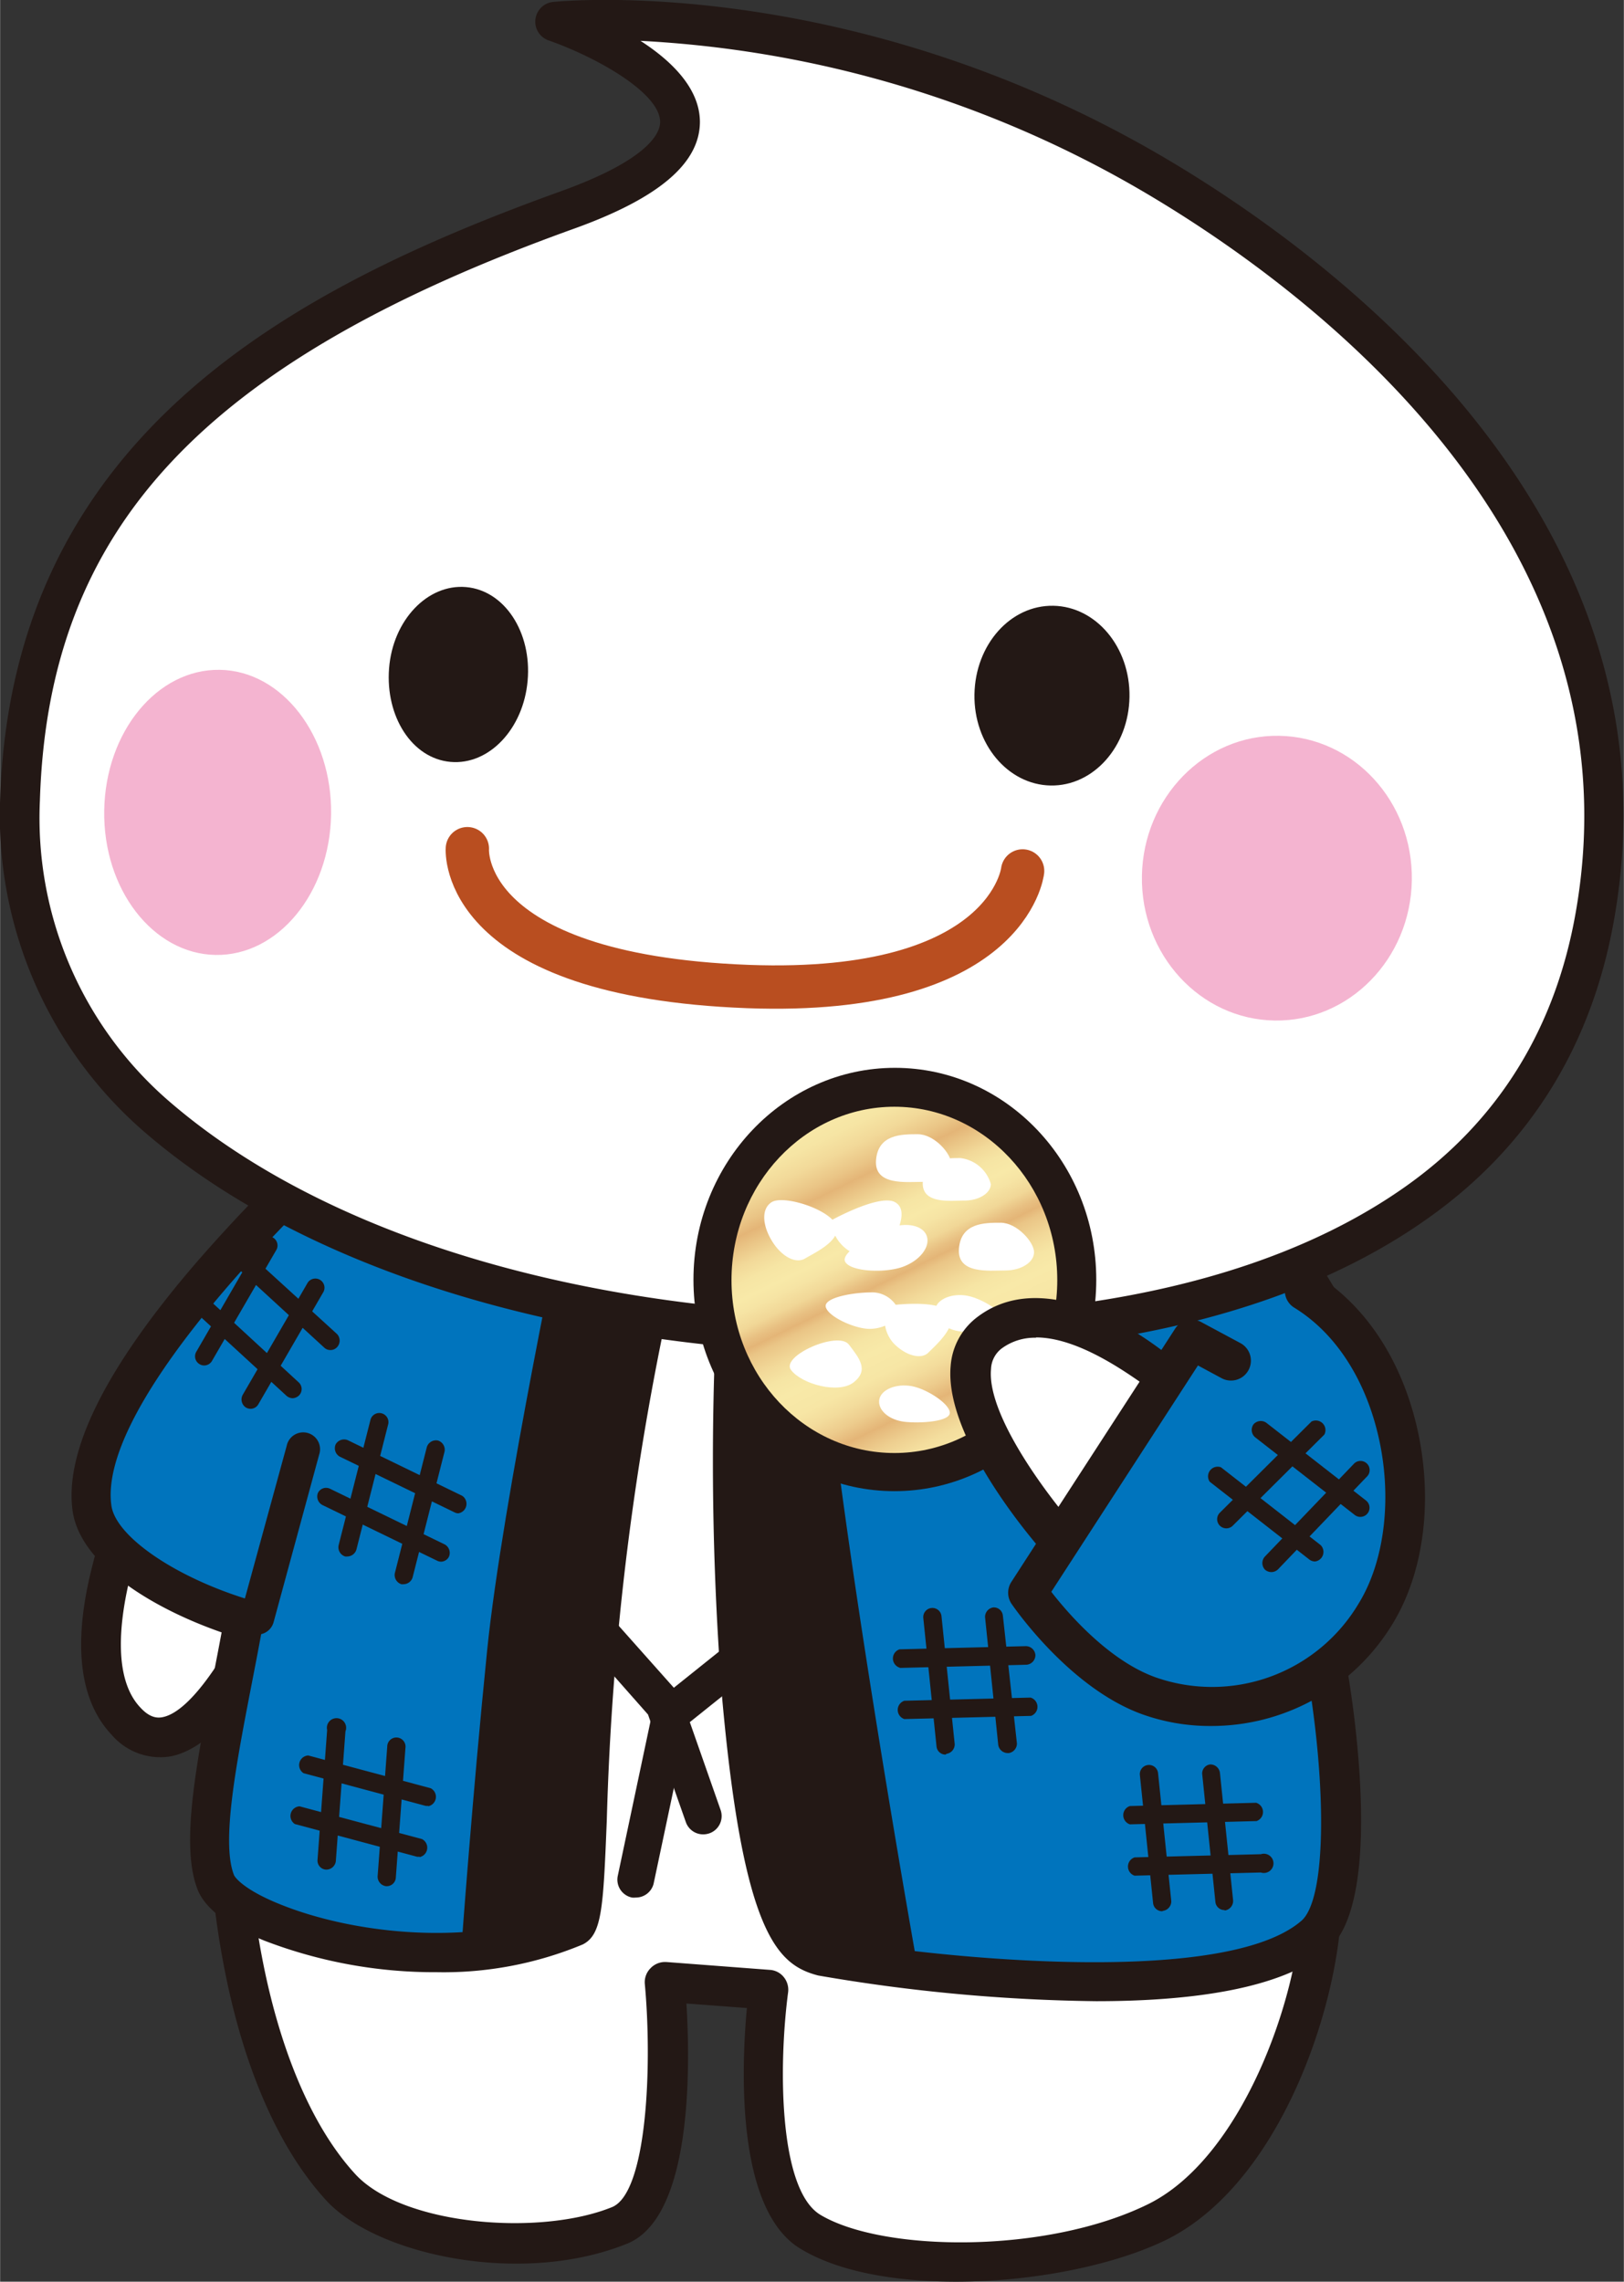 <svg xmlns="http://www.w3.org/2000/svg" xmlns:xlink="http://www.w3.org/1999/xlink" width="59.49mm" height="83.56mm" viewBox="0 0 168.62 236.88"><rect x="0" y="0" width="168.62" height="236.88" fill="#333333" stroke="none"/><defs><style>.cls-1{fill:#fff;}.cls-2{fill:#231815;}.cls-3{fill:#0074bd;}.cls-4{fill:#f4b4d0;}.cls-5{fill:none;stroke:#b94e20;stroke-linecap:round;stroke-linejoin:round;stroke-width:4.5px;}.cls-6{fill:url(#新規グラデーションスウォッ_2);}.cls-7{fill:#e6318c;}</style><linearGradient id="新規グラデーションスウォッ_2" x1="84.78" y1="116.35" x2="102.52" y2="152.57" gradientUnits="userSpaceOnUse"><stop offset="0" stop-color="#f8e9a8"/><stop offset="0.05" stop-color="#f6e5a4"/><stop offset="0.1" stop-color="#f2d999"/><stop offset="0.15" stop-color="#eac586"/><stop offset="0.18" stop-color="#e4b577"/><stop offset="0.21" stop-color="#eac586"/><stop offset="0.25" stop-color="#f2d999"/><stop offset="0.29" stop-color="#f6e5a4"/><stop offset="0.33" stop-color="#f8e9a8"/><stop offset="0.36" stop-color="#f6e4a4"/><stop offset="0.4" stop-color="#f1d797"/><stop offset="0.43" stop-color="#e8c082"/><stop offset="0.45" stop-color="#e4b577"/><stop offset="0.47" stop-color="#eac586"/><stop offset="0.52" stop-color="#f2d999"/><stop offset="0.56" stop-color="#f6e5a4"/><stop offset="0.6" stop-color="#f8e9a8"/><stop offset="0.66" stop-color="#f7e6a5"/><stop offset="0.7" stop-color="#f3dc9c"/><stop offset="0.74" stop-color="#edcc8d"/><stop offset="0.78" stop-color="#e4b577"/><stop offset="0.79" stop-color="#e6bb7d"/><stop offset="0.83" stop-color="#eecf90"/><stop offset="0.87" stop-color="#f4de9e"/><stop offset="0.92" stop-color="#f7e6a6"/><stop offset="1" stop-color="#f8e9a8"/></linearGradient></defs><g id="レイヤー_2" data-name="レイヤー 2"><g id="新デザイン"><path class="cls-1" d="M120.15,230.68c10.64-5.23,16.67-22.41,17.07-32.51.55-14.18-5.27-20-8.85-33.86-1.07-4.12-8.54-37.14-46.25-32.46-14.51,1.8-37.73,6.9-40.17,10.92s-6.11,16.34-11.83,19.83c-9,5.5-9.69,48.14,5.28,64.44,5.64,6.15,20.73,7.29,28.95,4,6.78-2.75,4.69-25.25,4.69-25.25l10.79.82s-2.75,20.91,4.35,25.15S109.08,236.12,120.15,230.68Z"/><path class="cls-2" d="M99.28,236.88c-6.24,0-12.18-1-16.15-3.41-6.81-4.06-6.13-19.14-5.58-25L71.27,208c.41,6.72.6,22.19-6.15,24.93-11,4.45-26,1.19-31.24-4.47-6.32-6.89-9.32-17.24-10.71-24.71a88.76,88.76,0,0,1-.84-27.53c.79-5.61,2.6-12.83,6.72-15.35,3.51-2.14,6.44-8.85,8.57-13.75a50.29,50.29,0,0,1,2.57-5.39c3.63-6,34.28-11,41.68-11.89,34.87-4.33,45.47,22.1,48.41,33.67l.08.32a96.78,96.78,0,0,0,4.24,12.31c2.59,6.49,5,12.61,4.67,22.14-.41,10.41-6.48,28.51-18.22,34.28h0C115.57,235.22,107.18,236.88,99.28,236.88ZM69,203.69h.15l10.79.82a2,2,0,0,1,1.44.75,2.08,2.08,0,0,1,.45,1.57c-1,7.57-1,20.53,3.37,23.12,6.45,3.85,23.41,4.09,34-1.11,9.67-4.75,15.55-21.2,15.92-30.75.34-8.65-1.85-14.12-4.38-20.45a99.82,99.82,0,0,1-4.4-12.81l-.09-.34c-3.31-13.05-13.43-34.39-43.91-30.6-17,2.12-36.92,7.23-38.68,10a49.15,49.15,0,0,0-2.31,4.9c-2.48,5.7-5.58,12.79-10.19,15.61-1.61,1-3.72,4.76-4.8,12.42-2.25,15.95,1.07,38.59,10.51,48.88,4.91,5.36,19.19,6.48,26.67,3.44,3.65-1.48,4.19-14.7,3.41-23.16a2.05,2.05,0,0,1,.58-1.63A2.08,2.08,0,0,1,69,203.69Zm51.11,27h0Z"/><path class="cls-1" d="M14.38,154.83s-7.79,17-1.31,23.85c7.49,7.92,16.22-14.59,16.22-14.59Z"/><path class="cls-2" d="M16.48,182.43a6.64,6.64,0,0,1-4.9-2.33c-3.19-3.37-4-8.88-2.29-16.36A54.69,54.69,0,0,1,12.51,154a2.05,2.05,0,0,1,3-.89l14.91,9.26a2.06,2.06,0,0,1,.83,2.49c-1,2.68-6.56,16.11-13.53,17.48A6.22,6.22,0,0,1,16.48,182.43Zm-1.14-24.58c-2.07,5.42-4.7,15.28-.78,19.42,1,1.09,1.78,1.11,2.32,1,3.21-.63,7.43-7.73,9.85-13.36Z"/><path class="cls-3" d="M35.87,118.24s-28.39,25-26.29,38.48c.84,4.83,8.83,9.25,15.77,11.35-2.1,11.56-4.83,22.5-2.94,27.33S45.54,206.34,59.62,200c2.53-1.26-.63-28.38,8.42-67.7C49.53,122,35.87,118.24,35.87,118.24Z"/><path class="cls-2" d="M45.34,204.75a49.22,49.22,0,0,1-17.91-3.28c-3.84-1.57-6.17-3.36-6.93-5.32-1.77-4.52-.18-12.78,1.67-22.34.28-1.43.56-2.88.83-4.34-6.87-2.39-14.47-6.84-15.44-12.4-1-6.24,3.34-15,12.82-26A163.34,163.34,0,0,1,34.51,116.7a2,2,0,0,1,1.9-.44c.57.16,14.12,4,32.62,14.27a2.07,2.07,0,0,1,1,2.26A291.74,291.74,0,0,0,63,189c-.37,9.11-.49,11.86-2.5,12.87A37.61,37.61,0,0,1,45.34,204.75Zm-9-84.21c-8.16,7.37-26.29,26.1-24.77,35.86.56,3.21,6.73,7.4,14.34,9.7a2.06,2.06,0,0,1,1.42,2.34c-.37,2.08-.77,4.14-1.16,6.15-1.66,8.56-3.22,16.65-1.89,20.06.15.37,1.26,1.62,4.67,3,7.86,3.22,20.32,4.46,29.26.73a77.61,77.61,0,0,0,.69-9.56,295.61,295.61,0,0,1,6.75-55.45A169.52,169.52,0,0,0,36.38,120.54Z"/><path class="cls-3" d="M77.08,127a308.76,308.76,0,0,0,0,49.34c2.24,25.09,5.88,26.07,8.41,26.77s40.79,6.73,51-2.24c4.76-4.34,2.66-26.35-1.82-40.51a84.83,84.83,0,0,0,8.69-14.72l-12.62-20.88Z"/><path class="cls-2" d="M113.82,207.76a180.57,180.57,0,0,1-28.88-2.67C80.81,204,77.22,201,75,176.52a315.68,315.68,0,0,1,0-49.71A2,2,0,0,1,77,125l53.69-2.25a2.06,2.06,0,0,1,1.84,1l12.62,20.88a2.06,2.06,0,0,1,.13,1.87A84.84,84.84,0,0,1,137,160.73a108.72,108.72,0,0,1,4.17,23.44c.6,9.59-.48,15.72-3.23,18.22C133.17,206.53,123.57,207.76,113.82,207.76ZM79,129a310,310,0,0,0,.14,47.18c2.12,23.64,5.35,24.54,6.91,25,4,1.11,40.21,6,49.12-1.8,3.51-3.2,2.24-23.64-2.42-38.35a2,2,0,0,1,.29-1.82,88.62,88.62,0,0,0,8-13.38l-11.43-18.92Z"/><path class="cls-2" d="M58.85,124.2S52.13,156,50.58,171.29,47.92,202,47.92,202s12.62,2.1,13-7.57,4.62-50,7.85-64.62C64.18,127.28,58.85,124.2,58.85,124.2Z"/><path class="cls-2" d="M75.25,128.68s-.42,37.29,3,58.17,17.1,17.81,17.1,17.81S86.47,155,85.21,134.85A114.37,114.37,0,0,0,75.25,128.68Z"/><path class="cls-1" d="M119.61,18c16.93,9.9,53.2,36.1,46,77-2.35,13.41-9,23.11-18.62,29.86-16.68,11.74-41.51,15.24-68.47,13.12-25.47-2-47.88-9.67-62.25-22.05A41.08,41.08,0,0,1,2.08,83.07c1-32.67,22.75-49,56.83-61.26,27-9.72-1.25-19.55-1.25-19.55S87.46-.79,119.61,18Z"/><path class="cls-2" d="M92.94,140.66q-7,0-14.54-.59C52,138,29.44,130,15,117.53A43.42,43.42,0,0,1,0,83c1.21-37.63,30.1-53,58.19-63.13,9.36-3.36,10.35-6.16,10.35-7.2,0-3.07-6.78-6.8-11.57-8.47a2.06,2.06,0,0,1,.46-4c1.25-.12,30.84-2.9,63.19,16h0c16.61,9.71,54.43,36.86,47,79.17-2.31,13.23-8.86,23.73-19.46,31.19C135,135.87,116.09,140.66,92.94,140.66ZM66.5,4.24c3.24,2.09,6.15,4.94,6.17,8.4,0,4.3-4.25,7.93-13.07,11.1C21.11,37.57,5,54.78,4.13,83.13a38.86,38.86,0,0,0,13.52,31.29C31.47,126.31,53.15,134,78.72,136c28.84,2.27,52.05-2.14,67.13-12.75,9.67-6.8,15.65-16.41,17.77-28.53,7-39.77-29.19-65.63-45.05-74.91h0A115,115,0,0,0,66.5,4.24Z"/><path class="cls-4" d="M34.37,84.55c-.13,8.17-5.51,14.7-12,14.59s-11.69-6.81-11.56-15,5.51-14.7,12-14.6S34.49,76.39,34.37,84.55Z"/><path class="cls-5" d="M106.18,90.42s-1.44,13-28.52,12c-30.15-1.14-29.14-14.31-29.14-14.31"/><path class="cls-2" d="M117.28,72.35c-.08,5.16-3.75,9.28-8.19,9.2s-8-4.31-7.91-9.47,3.74-9.27,8.19-9.19S117.36,67.2,117.28,72.35Z"/><path class="cls-2" d="M54.78,70.66c-.43,5-4,8.79-8,8.44S40,74.4,40.39,69.39s4-8.79,8-8.44S55.22,65.65,54.78,70.66Z"/><path class="cls-4" d="M146.6,91.39c-.13,8.16-6.51,14.68-14.25,14.56s-13.91-6.85-13.78-15,6.51-14.69,14.25-14.56S146.73,83.22,146.6,91.39Z"/><path class="cls-6" d="M111.78,132.86c0,11-8.47,19.95-18.91,19.95S74,143.88,74,132.86s8.47-20,18.92-20S111.78,121.84,111.78,132.86Z"/><path class="cls-2" d="M92.87,154.81C81.33,154.81,72,145,72,132.86s9.38-22,20.92-22,20.91,9.85,20.91,22S104.4,154.81,92.87,154.81Zm0-39.91c-9.33,0-16.92,8.06-16.92,18s7.59,17.95,16.92,17.95,16.91-8.05,16.91-17.95S102.19,114.9,92.87,114.9Z"/><path class="cls-1" d="M83.58,130.66c.7-.42,2.57-1.3,3.14-2.38a4.07,4.07,0,0,0,1.5,1.62c-.44.43-.65.84-.43,1.15.68,1,4.2,1.13,6,.45s2.84-2.12,2.42-3.22c-.33-.86-1.48-1.25-2.81-1.06.32-1,.37-2-.54-2.45-1.48-.67-5.39,1.3-6.43,1.86-1.39-1.43-5.22-2.5-6.3-1.83s-1,2.34,0,4S82.62,131.23,83.58,130.66Z"/><path class="cls-1" d="M93,135.46a3,3,0,0,0-2.71-1.28c-1.59,0-4.79.51-4.55,1.51s3,2.27,4.55,2.27a4.05,4.05,0,0,0,1.61-.33,3.67,3.67,0,0,0,.85,1.79c1.26,1.33,2.9,1.76,3.65,1s3.29-2.94,2-4.27C97.51,135.2,94.62,135.31,93,135.46Z"/><path class="cls-1" d="M82.14,142.24c1.11,1.46,4.94,2.51,6.51,1.26s.61-2.45-.51-3.91S81,140.79,82.14,142.24Z"/><path class="cls-1" d="M94.35,143.86c-1.58-.17-3,.53-3.07,1.57s1.08,2,2.65,2.18,4.82,0,4.69-1S95.92,144,94.35,143.86Z"/><path class="cls-1" d="M100.16,134.48c-1.58-.18-3,.52-3.07,1.56s1.08,2,2.65,2.19,4.82,0,4.69-1S101.74,134.65,100.16,134.48Z"/><path class="cls-1" d="M103.9,126.94c-1.67,0-4.11,0-4.33,2.68s3.13,2.28,4.8,2.28,3-.85,3-1.9S105.58,126.94,103.9,126.94Z"/><path class="cls-1" d="M95.29,117.75c-1.67,0-4.11,0-4.33,2.68s3.13,2.27,4.8,2.27,3-.85,3-1.9S97,117.75,95.29,117.75Z"/><path class="cls-1" d="M99.72,120.23c-1.51,0-3.7,0-3.9,2.41s2.82,2,4.32,2,2.74-.77,2.74-1.71A3.73,3.73,0,0,0,99.72,120.23Z"/><path class="cls-1" d="M110,159.91s-14.34-16.09-7.35-21.52S121,143,121,143Z"/><path class="cls-2" d="M110,162a2.05,2.05,0,0,1-1.54-.69c-1.07-1.2-10.44-12-9.75-19.51a7,7,0,0,1,2.68-5c8.26-6.4,20.42,4.29,20.93,4.75a2.05,2.05,0,0,1,.36,2.65l-11,16.87a2.06,2.06,0,0,1-1.57.93Zm-2.45-23.12A5.78,5.78,0,0,0,104,140a2.82,2.82,0,0,0-1.1,2.14c-.37,4,4,10.49,7,14.3l8.43-13C116,141.82,111.51,138.85,107.59,138.85Z"/><path class="cls-3" d="M127.85,141.26l-4.1-2.2-17,26.28s5.57,8.2,12.62,10.72a19.87,19.87,0,0,0,23.55-8.52c5.88-9.56,3.26-27-7.36-33.53"/><path class="cls-2" d="M125.74,179.19a20.9,20.9,0,0,1-7.09-1.2c-7.59-2.71-13.38-11.14-13.63-11.5a2.06,2.06,0,0,1,0-2.27l17-26.28a2.05,2.05,0,0,1,2.7-.69l4.1,2.2a2.06,2.06,0,0,1-2,3.62l-2.43-1.31-15.23,23.5c1.71,2.2,5.94,7.12,10.81,8.87a17.71,17.71,0,0,0,21.11-7.66c2.75-4.47,3.52-11.2,2-17.56-1.41-5.91-4.5-10.58-8.69-13.15a2.05,2.05,0,0,1,2.15-3.5c5.13,3.14,8.87,8.72,10.54,15.7,1.78,7.49.85,15.21-2.5,20.66A22,22,0,0,1,125.74,179.19Z"/><path class="cls-2" d="M66,197a1.72,1.72,0,0,1-.39,0,1.9,1.9,0,0,1-1.47-2.25l3.65-17.24a1.89,1.89,0,0,1,.67-1.09l7.85-6.28a1.9,1.9,0,1,1,2.37,3l-7.31,5.85-3.51,16.58A1.9,1.9,0,0,1,66,197Z"/><path class="cls-2" d="M73,190.44a1.9,1.9,0,0,1-1.79-1.27L67.28,178,59,168.62a1.9,1.9,0,1,1,2.84-2.53l8.55,9.61a1.9,1.9,0,0,1,.37.63l4.06,11.58a1.9,1.9,0,0,1-1.16,2.42A2,2,0,0,1,73,190.44Z"/><path class="cls-2" d="M104.65,182a1,1,0,0,1-1-.85l-1.37-13.27a1,1,0,0,1,.85-1,.94.94,0,0,1,1,.84L105.59,181a1,1,0,0,1-.84,1Z"/><path class="cls-2" d="M98.18,182.16a.94.94,0,0,1-.94-.85L95.87,168a.95.95,0,1,1,1.89-.19l1.37,13.27a1,1,0,0,1-.85,1Z"/><path class="cls-2" d="M93.4,173.13a1,1,0,0,1,0-1.9l13.11-.33a1,1,0,0,1,1,.93,1,1,0,0,1-.93,1l-13.11.33Z"/><path class="cls-2" d="M93.9,178.47a1,1,0,0,1,0-1.9l13.11-.33a1,1,0,0,1,.05,1.9l-13.12.33Z"/><path class="cls-2" d="M127.14,198.3a.94.94,0,0,1-.94-.85l-1.37-13.27a.94.94,0,0,1,.84-1,1,1,0,0,1,1,.85l1.37,13.26a1,1,0,0,1-.85,1.05Z"/><path class="cls-2" d="M120.67,198.42a.94.94,0,0,1-.94-.85l-1.37-13.27a.95.95,0,1,1,1.89-.19l1.37,13.27a1,1,0,0,1-.85,1Z"/><path class="cls-2" d="M117.32,189.4a1,1,0,0,1,0-1.9l13.11-.34a1,1,0,0,1,.05,1.9l-13.12.34Z"/><path class="cls-2" d="M117.81,194.73a1,1,0,0,1,0-1.9l13.11-.33a1,1,0,1,1,0,1.9l-13.11.33Z"/><path class="cls-2" d="M141.26,157.48a.94.94,0,0,1-.59-.2l-10.35-8.07a1,1,0,0,1-.16-1.34,1,1,0,0,1,1.33-.16l10.35,8.07a.95.95,0,0,1-.58,1.7Z"/><path class="cls-2" d="M136.54,162.11a1,1,0,0,1-.58-.2l-10.35-8.08a1,1,0,0,1,1.17-1.5l10.35,8.08a1,1,0,0,1-.59,1.7Z"/><path class="cls-2" d="M127.32,158.67a.95.95,0,0,1-.66-1.62l9.52-9.47a1,1,0,0,1,1.34,1.35L128,158.4A.94.94,0,0,1,127.32,158.67Z"/><path class="cls-2" d="M132,163.21a1,1,0,0,1-.66-.26,1,1,0,0,1,0-1.35l9.29-9.68a.95.95,0,0,1,1.37,1.31l-9.29,9.69A1,1,0,0,1,132,163.21Z"/><path class="cls-2" d="M40.15,195.82h-.07a1,1,0,0,1-.88-1l1-13.49a.95.95,0,1,1,1.89.14l-1,13.49A.94.94,0,0,1,40.15,195.82Z"/><path class="cls-2" d="M33.9,194.1h-.07a.94.94,0,0,1-.87-1l1-13.49a1,1,0,1,1,1.9.14l-1,13.49A1,1,0,0,1,33.9,194.1Z"/><path class="cls-2" d="M44.46,187.49l-.24,0-12.71-3.4a1,1,0,0,1,.49-1.84l12.71,3.4a1,1,0,0,1-.25,1.87Z"/><path class="cls-2" d="M43.56,192.77l-.24,0-12.71-3.4a1,1,0,0,1,.49-1.84l12.71,3.4a1,1,0,0,1-.25,1.87Z"/><path class="cls-2" d="M26,146.26a1,1,0,0,1-.47-.13,1,1,0,0,1-.35-1.3l6.7-11.56a.95.95,0,1,1,1.64.95l-6.7,11.56A.93.93,0,0,1,26,146.26Z"/><path class="cls-2" d="M21.19,141.76a.9.9,0,0,1-.47-.13.94.94,0,0,1-.35-1.29l6.7-11.57a.95.95,0,0,1,1.64.95L22,141.29A.94.94,0,0,1,21.19,141.76Z"/><path class="cls-2" d="M34.3,140.16a.92.92,0,0,1-.64-.25l-9.87-9.06a1,1,0,0,1-.06-1.35,1,1,0,0,1,1.34-.05L35,138.51a1,1,0,0,1,0,1.34A.93.93,0,0,1,34.3,140.16Z"/><path class="cls-2" d="M30.38,145.16a1,1,0,0,1-.64-.25l-9.87-9.07a1,1,0,0,1-.06-1.34,1,1,0,0,1,1.35-.06L31,143.51a.94.94,0,0,1,.06,1.34A1,1,0,0,1,30.38,145.16Z"/><path class="cls-2" d="M41.91,164.47a1,1,0,0,1-.24,0,1,1,0,0,1-.68-1.15l3.32-13.08a1,1,0,0,1,1.15-.69,1,1,0,0,1,.69,1.16l-3.32,13.07A1,1,0,0,1,41.91,164.47Z"/><path class="cls-2" d="M36.07,161.59a1,1,0,0,1-.24,0,1,1,0,0,1-.68-1.16l3.32-13.07a.95.95,0,0,1,1.84.46L37,160.87A1,1,0,0,1,36.07,161.59Z"/><path class="cls-2" d="M47.6,157.11a.86.86,0,0,1-.41-.1l-11.91-5.78a1,1,0,0,1-.44-1.27,1,1,0,0,1,1.27-.44L48,155.3a1,1,0,0,1-.42,1.81Z"/><path class="cls-2" d="M45.8,162.13a.92.92,0,0,1-.42-.1l-11.91-5.78A1,1,0,0,1,33,155a.94.94,0,0,1,1.26-.44l11.91,5.78a1,1,0,0,1,.44,1.27A.94.94,0,0,1,45.8,162.13Z"/><line class="cls-7" x1="31.47" y1="150.56" x2="26.71" y2="167.95"/><path class="cls-2" d="M26.72,169.7a1.53,1.53,0,0,1-.47-.07A1.74,1.74,0,0,1,25,167.48l4.76-17.38a1.75,1.75,0,1,1,3.37.92L28.4,168.41A1.75,1.75,0,0,1,26.72,169.7Z"/></g></g></svg>